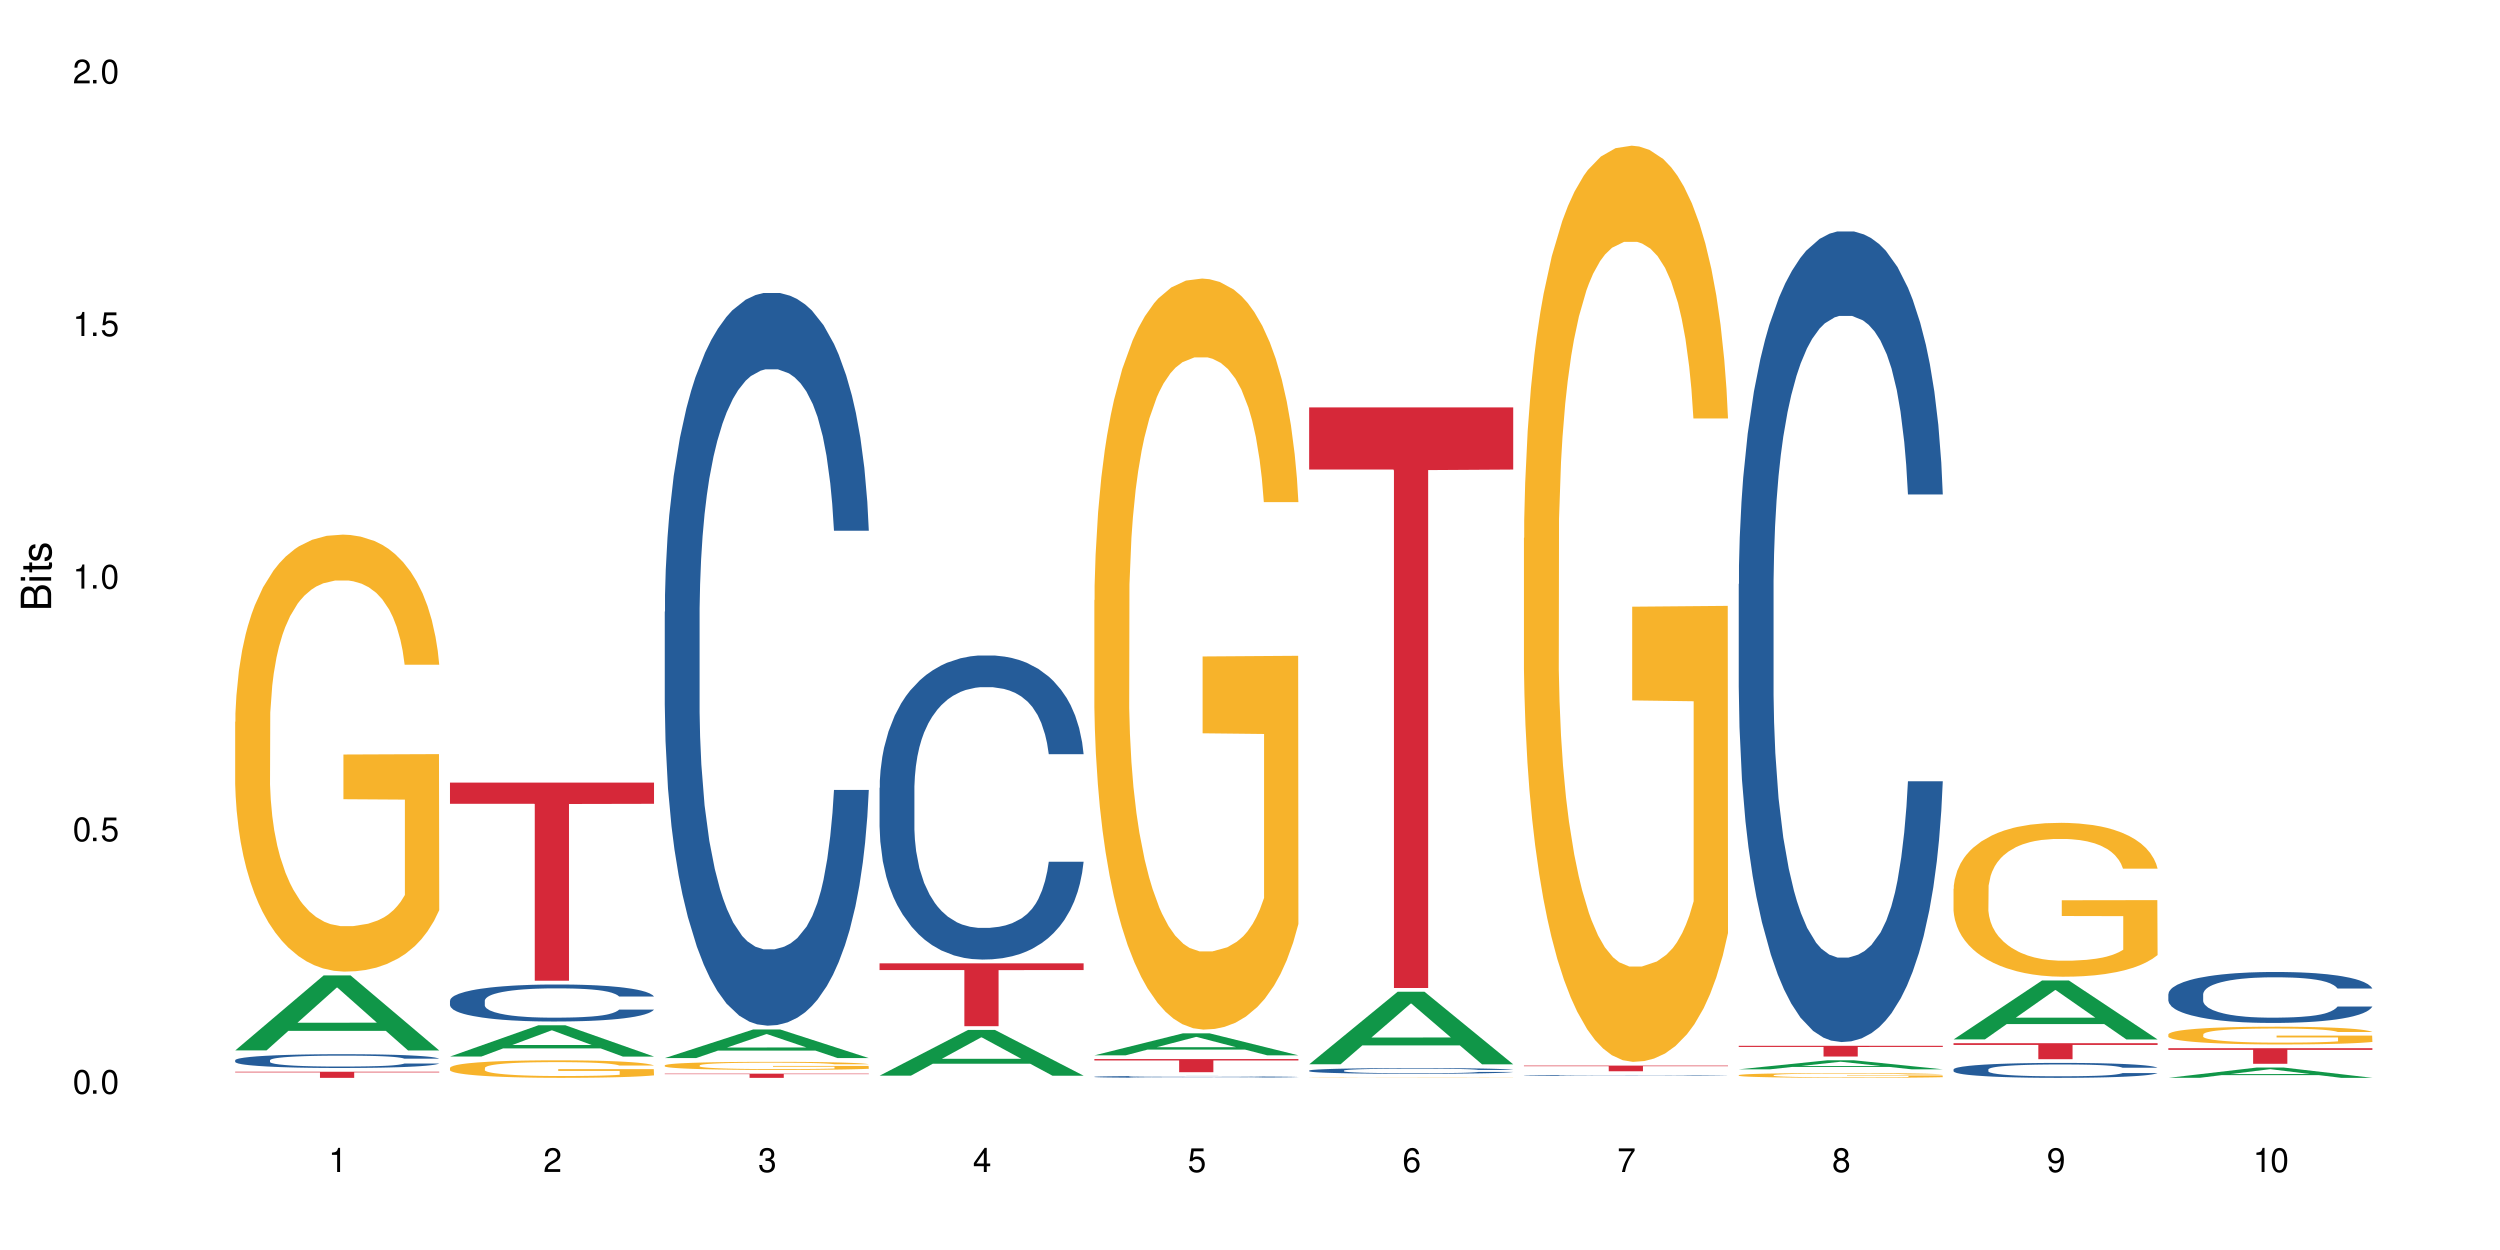 <?xml version="1.0" encoding="UTF-8"?>
<svg xmlns="http://www.w3.org/2000/svg" xmlns:xlink="http://www.w3.org/1999/xlink" width="720" height="360" viewBox="0 0 720 360">
<defs>
<g>
<g id="glyph-0-0">
</g>
<g id="glyph-0-1">
<path d="M 2.641 -6.938 C 2 -6.938 1.422 -6.656 1.078 -6.172 C 0.641 -5.562 0.406 -4.641 0.406 -3.359 C 0.406 -1.016 1.188 0.219 2.641 0.219 C 4.078 0.219 4.859 -1.016 4.859 -3.297 C 4.859 -4.641 4.656 -5.547 4.203 -6.172 C 3.844 -6.656 3.281 -6.938 2.641 -6.938 Z M 2.641 -6.188 C 3.547 -6.188 4 -5.25 4 -3.375 C 4 -1.406 3.562 -0.484 2.625 -0.484 C 1.734 -0.484 1.281 -1.438 1.281 -3.344 C 1.281 -5.25 1.734 -6.188 2.641 -6.188 Z M 2.641 -6.188 "/>
</g>
<g id="glyph-0-2">
<path d="M 1.828 -1 L 0.828 -1 L 0.828 0 L 1.828 0 Z M 1.828 -1 "/>
</g>
<g id="glyph-0-3">
<path d="M 4.562 -6.797 L 1.062 -6.797 L 0.547 -3.094 L 1.328 -3.094 C 1.719 -3.562 2.047 -3.734 2.578 -3.734 C 3.484 -3.734 4.062 -3.109 4.062 -2.094 C 4.062 -1.125 3.484 -0.531 2.578 -0.531 C 1.828 -0.531 1.375 -0.906 1.188 -1.672 L 0.328 -1.672 C 0.453 -1.109 0.547 -0.844 0.75 -0.594 C 1.125 -0.078 1.828 0.219 2.594 0.219 C 3.969 0.219 4.922 -0.781 4.922 -2.219 C 4.922 -3.562 4.031 -4.484 2.719 -4.484 C 2.25 -4.484 1.859 -4.359 1.469 -4.062 L 1.734 -5.969 L 4.562 -5.969 Z M 4.562 -6.797 "/>
</g>
<g id="glyph-0-4">
<path d="M 2.484 -4.938 L 2.484 0 L 3.328 0 L 3.328 -6.938 L 2.766 -6.938 C 2.469 -5.875 2.281 -5.734 0.984 -5.562 L 0.984 -4.938 Z M 2.484 -4.938 "/>
</g>
<g id="glyph-0-5">
<path d="M 4.859 -0.828 L 1.281 -0.828 C 1.359 -1.406 1.672 -1.781 2.5 -2.281 L 3.469 -2.828 C 4.406 -3.344 4.906 -4.062 4.906 -4.906 C 4.906 -5.484 4.672 -6.031 4.266 -6.406 C 3.859 -6.766 3.375 -6.938 2.719 -6.938 C 1.859 -6.938 1.219 -6.625 0.844 -6.031 C 0.609 -5.672 0.5 -5.234 0.484 -4.531 L 1.328 -4.531 C 1.359 -5.016 1.406 -5.281 1.531 -5.516 C 1.75 -5.938 2.188 -6.203 2.703 -6.203 C 3.469 -6.203 4.031 -5.641 4.031 -4.891 C 4.031 -4.344 3.719 -3.859 3.125 -3.516 L 2.234 -3 C 0.812 -2.172 0.406 -1.531 0.328 -0.016 L 4.859 -0.016 Z M 4.859 -0.828 "/>
</g>
<g id="glyph-0-6">
<path d="M 2.125 -3.188 L 2.578 -3.188 C 3.5 -3.188 3.984 -2.766 3.984 -1.922 C 3.984 -1.062 3.469 -0.531 2.594 -0.531 C 1.656 -0.531 1.203 -1 1.156 -2.016 L 0.312 -2.016 C 0.344 -1.453 0.438 -1.094 0.609 -0.781 C 0.953 -0.109 1.625 0.219 2.547 0.219 C 3.953 0.219 4.859 -0.625 4.859 -1.938 C 4.859 -2.828 4.516 -3.297 3.703 -3.594 C 4.344 -3.844 4.656 -4.328 4.656 -5.031 C 4.656 -6.219 3.875 -6.938 2.578 -6.938 C 1.203 -6.938 0.484 -6.172 0.453 -4.703 L 1.297 -4.703 C 1.312 -5.125 1.344 -5.359 1.453 -5.578 C 1.641 -5.969 2.062 -6.203 2.594 -6.203 C 3.344 -6.203 3.797 -5.75 3.797 -5 C 3.797 -4.516 3.609 -4.219 3.25 -4.047 C 3.016 -3.953 2.703 -3.922 2.125 -3.906 Z M 2.125 -3.188 "/>
</g>
<g id="glyph-0-7">
<path d="M 3.141 -1.672 L 3.141 0 L 3.984 0 L 3.984 -1.672 L 4.984 -1.672 L 4.984 -2.438 L 3.984 -2.438 L 3.984 -6.938 L 3.359 -6.938 L 0.266 -2.578 L 0.266 -1.672 Z M 3.141 -2.438 L 1 -2.438 L 3.141 -5.5 Z M 3.141 -2.438 "/>
</g>
<g id="glyph-0-8">
<path d="M 4.781 -5.125 C 4.609 -6.266 3.891 -6.938 2.844 -6.938 C 2.094 -6.938 1.422 -6.578 1.031 -5.953 C 0.594 -5.266 0.406 -4.422 0.406 -3.172 C 0.406 -2 0.578 -1.25 0.984 -0.641 C 1.359 -0.078 1.953 0.219 2.703 0.219 C 3.984 0.219 4.922 -0.75 4.922 -2.094 C 4.922 -3.375 4.062 -4.281 2.844 -4.281 C 2.172 -4.281 1.641 -4.031 1.281 -3.516 C 1.281 -5.234 1.828 -6.188 2.797 -6.188 C 3.391 -6.188 3.797 -5.797 3.938 -5.125 Z M 2.734 -3.531 C 3.547 -3.531 4.062 -2.953 4.062 -2.031 C 4.062 -1.156 3.484 -0.531 2.703 -0.531 C 1.922 -0.531 1.328 -1.188 1.328 -2.078 C 1.328 -2.938 1.906 -3.531 2.734 -3.531 Z M 2.734 -3.531 "/>
</g>
<g id="glyph-0-9">
<path d="M 4.984 -6.797 L 0.438 -6.797 L 0.438 -5.969 L 4.109 -5.969 C 2.5 -3.656 1.828 -2.234 1.328 0 L 2.219 0 C 2.594 -2.172 3.453 -4.047 4.984 -6.094 Z M 4.984 -6.797 "/>
</g>
<g id="glyph-0-10">
<path d="M 3.75 -3.656 C 4.469 -4.094 4.688 -4.438 4.688 -5.078 C 4.688 -6.172 3.844 -6.938 2.641 -6.938 C 1.438 -6.938 0.594 -6.172 0.594 -5.094 C 0.594 -4.438 0.812 -4.094 1.516 -3.656 C 0.734 -3.266 0.359 -2.703 0.359 -1.922 C 0.359 -0.656 1.281 0.219 2.641 0.219 C 3.984 0.219 4.922 -0.656 4.922 -1.922 C 4.922 -2.703 4.531 -3.266 3.75 -3.656 Z M 2.641 -6.188 C 3.359 -6.188 3.812 -5.75 3.812 -5.062 C 3.812 -4.406 3.344 -3.984 2.641 -3.984 C 1.922 -3.984 1.453 -4.406 1.453 -5.078 C 1.453 -5.75 1.922 -6.188 2.641 -6.188 Z M 2.641 -3.266 C 3.484 -3.266 4.062 -2.719 4.062 -1.906 C 4.062 -1.078 3.484 -0.531 2.625 -0.531 C 1.797 -0.531 1.219 -1.094 1.219 -1.906 C 1.219 -2.719 1.781 -3.266 2.641 -3.266 Z M 2.641 -3.266 "/>
</g>
<g id="glyph-0-11">
<path d="M 0.516 -1.578 C 0.672 -0.453 1.406 0.219 2.438 0.219 C 3.188 0.219 3.859 -0.141 4.266 -0.766 C 4.688 -1.453 4.891 -2.297 4.891 -3.547 C 4.891 -4.719 4.703 -5.453 4.312 -6.078 C 3.938 -6.641 3.344 -6.938 2.594 -6.938 C 1.297 -6.938 0.359 -5.969 0.359 -4.625 C 0.359 -3.344 1.234 -2.453 2.453 -2.453 C 3.094 -2.453 3.578 -2.672 4.016 -3.203 C 4 -1.484 3.469 -0.531 2.5 -0.531 C 1.906 -0.531 1.484 -0.906 1.359 -1.578 Z M 2.578 -6.203 C 3.375 -6.203 3.969 -5.531 3.969 -4.641 C 3.969 -3.797 3.391 -3.188 2.547 -3.188 C 1.734 -3.188 1.234 -3.766 1.234 -4.688 C 1.234 -5.562 1.797 -6.203 2.578 -6.203 Z M 2.578 -6.203 "/>
</g>
<g id="glyph-1-0">
</g>
<g id="glyph-1-1">
<path d="M 0 -0.953 L 0 -4.891 C 0 -5.719 -0.234 -6.344 -0.734 -6.797 C -1.188 -7.234 -1.812 -7.469 -2.5 -7.469 C -3.547 -7.469 -4.188 -7 -4.625 -5.875 C -4.984 -6.688 -5.625 -7.094 -6.531 -7.094 C -7.172 -7.094 -7.734 -6.859 -8.141 -6.391 C -8.562 -5.922 -8.75 -5.344 -8.75 -4.5 L -8.75 -0.953 Z M -4.984 -2.062 L -7.766 -2.062 L -7.766 -4.219 C -7.766 -4.844 -7.688 -5.203 -7.453 -5.5 C -7.219 -5.812 -6.859 -5.969 -6.375 -5.969 C -5.891 -5.969 -5.531 -5.812 -5.297 -5.5 C -5.062 -5.203 -4.984 -4.844 -4.984 -4.219 Z M -0.984 -2.062 L -4 -2.062 L -4 -4.781 C -4 -5.766 -3.438 -6.359 -2.484 -6.359 C -1.547 -6.359 -0.984 -5.766 -0.984 -4.781 Z M -0.984 -2.062 "/>
</g>
<g id="glyph-1-2">
<path d="M -6.281 -1.797 L -6.281 -0.797 L 0 -0.797 L 0 -1.797 Z M -8.75 -1.797 L -8.75 -0.797 L -7.484 -0.797 L -7.484 -1.797 Z M -8.75 -1.797 "/>
</g>
<g id="glyph-1-3">
<path d="M -6.281 -3.047 L -6.281 -2.016 L -8.016 -2.016 L -8.016 -1.016 L -6.281 -1.016 L -6.281 -0.172 L -5.469 -0.172 L -5.469 -1.016 L -0.719 -1.016 C -0.078 -1.016 0.281 -1.453 0.281 -2.234 C 0.281 -2.5 0.25 -2.719 0.188 -3.047 L -0.641 -3.047 C -0.609 -2.906 -0.594 -2.766 -0.594 -2.562 C -0.594 -2.141 -0.719 -2.016 -1.156 -2.016 L -5.469 -2.016 L -5.469 -3.047 Z M -6.281 -3.047 "/>
</g>
<g id="glyph-1-4">
<path d="M -4.531 -5.25 C -5.766 -5.25 -6.469 -4.422 -6.469 -2.969 C -6.469 -1.516 -5.719 -0.562 -4.547 -0.562 C -3.562 -0.562 -3.094 -1.062 -2.734 -2.562 L -2.516 -3.484 C -2.344 -4.188 -2.094 -4.469 -1.641 -4.469 C -1.047 -4.469 -0.641 -3.875 -0.641 -3 C -0.641 -2.453 -0.797 -2 -1.062 -1.75 C -1.25 -1.594 -1.422 -1.531 -1.875 -1.469 L -1.875 -0.406 C -0.422 -0.453 0.281 -1.266 0.281 -2.922 C 0.281 -4.5 -0.5 -5.516 -1.719 -5.516 C -2.656 -5.516 -3.172 -4.984 -3.469 -3.734 L -3.703 -2.766 C -3.891 -1.953 -4.156 -1.609 -4.594 -1.609 C -5.188 -1.609 -5.547 -2.125 -5.547 -2.938 C -5.547 -3.75 -5.203 -4.172 -4.531 -4.203 Z M -4.531 -5.25 "/>
</g>
</g>
</defs>
<rect x="-72" y="-36" width="864" height="432" fill="rgb(100%, 100%, 100%)" fill-opacity="1"/>
<path fill-rule="nonzero" fill="rgb(6.275%, 58.824%, 28.235%)" fill-opacity="1" d="M 67.73 302.512 L 67.793 302.492 L 93.223 280.906 L 100.945 280.906 L 126.5 302.535 L 117.52 302.535 L 111.117 296.887 L 83.051 296.887 L 76.773 302.512 L 67.73 302.512 L 85.75 294.551 L 108.543 294.531 L 97.176 284.438 L 97.051 284.418 L 96.926 284.48 L 85.688 294.531 L 85.75 294.551 Z M 67.73 302.512 "/>
<path fill-rule="nonzero" fill="rgb(14.51%, 36.078%, 60%)" fill-opacity="1" d="M 67.73 305.34 L 67.801 305.336 L 67.801 305.246 L 68.02 305.109 L 68.52 304.938 L 69.02 304.816 L 70.312 304.602 L 72.102 304.395 L 73.965 304.234 L 75.328 304.141 L 76.547 304.07 L 79.34 303.934 L 81.133 303.867 L 83.066 303.805 L 85.434 303.742 L 87.152 303.707 L 91.023 303.648 L 93.891 303.621 L 96.113 303.613 L 100.914 303.613 L 103.781 303.625 L 105.859 303.645 L 108.152 303.672 L 110.086 303.707 L 113.457 303.785 L 116.465 303.887 L 117.828 303.945 L 119.977 304.059 L 121.625 304.168 L 122.773 304.262 L 124.062 304.395 L 125.207 304.559 L 126.07 304.742 L 126.5 304.898 L 116.465 304.898 L 115.965 304.754 L 115.391 304.641 L 114.316 304.492 L 113.238 304.387 L 111.734 304.281 L 110.375 304.215 L 108.512 304.145 L 106.863 304.102 L 105.141 304.07 L 103.492 304.047 L 100.34 304.027 L 96.684 304.027 L 95.324 304.031 L 92.527 304.062 L 91.023 304.086 L 88.871 304.137 L 87.367 304.184 L 85.578 304.258 L 84.359 304.32 L 82.852 304.414 L 81.777 304.496 L 80.559 304.617 L 79.844 304.707 L 79.199 304.809 L 78.625 304.93 L 78.195 305.055 L 77.906 305.191 L 77.766 305.32 L 77.766 305.883 L 77.906 306.012 L 78.266 306.164 L 79.199 306.387 L 80.559 306.578 L 82.137 306.73 L 83.641 306.84 L 84.5 306.891 L 85.648 306.949 L 87.441 307.02 L 90.02 307.094 L 91.523 307.121 L 93.816 307.152 L 96.184 307.168 L 99.336 307.168 L 102.133 307.152 L 103.996 307.133 L 105.93 307.105 L 108.582 307.043 L 110.23 306.984 L 111.664 306.918 L 112.738 306.848 L 113.457 306.789 L 114.531 306.676 L 115.391 306.555 L 116.035 306.426 L 116.465 306.305 L 126.5 306.305 L 126.07 306.449 L 125.422 306.59 L 124.777 306.695 L 123.777 306.82 L 122.629 306.934 L 120.98 307.062 L 119.617 307.145 L 117.828 307.234 L 116.18 307.305 L 114.387 307.367 L 111.734 307.438 L 110.016 307.477 L 108.152 307.508 L 105.93 307.535 L 103.137 307.562 L 100.125 307.578 L 97.328 307.578 L 94.32 307.574 L 92.098 307.559 L 89.16 307.527 L 85.504 307.461 L 82.852 307.391 L 80.773 307.324 L 78.984 307.25 L 76.977 307.152 L 74.395 306.992 L 72.82 306.867 L 71.746 306.766 L 70.527 306.625 L 69.664 306.5 L 68.664 306.297 L 67.945 306.039 L 67.73 305.84 Z M 67.73 305.34 "/>
<path fill-rule="nonzero" fill="rgb(96.863%, 70.196%, 16.863%)" fill-opacity="1" d="M 67.73 207.875 L 67.801 207.762 L 67.801 205.461 L 68.09 200.289 L 68.805 193.164 L 69.738 187.301 L 70.742 182.703 L 71.387 180.289 L 72.461 176.84 L 73.395 174.312 L 75.758 169.141 L 78.77 164.312 L 80.418 162.246 L 82.281 160.289 L 84.93 158.105 L 86.148 157.301 L 89.875 155.465 L 94.105 154.312 L 98.762 153.969 L 100.914 154.082 L 103.852 154.543 L 107.863 155.809 L 110.16 156.957 L 111.949 158.105 L 113.812 159.602 L 116.105 161.898 L 118.258 164.656 L 119.977 167.418 L 121.695 170.863 L 123.129 174.543 L 124.348 178.566 L 125.422 183.395 L 126.07 187.418 L 126.5 191.438 L 116.535 191.438 L 115.965 187.418 L 115.32 184.312 L 114.242 180.52 L 113.168 177.762 L 112.094 175.578 L 110.086 172.59 L 108.367 170.75 L 106.215 169.141 L 104.137 168.105 L 101.773 167.418 L 100.34 167.188 L 96.543 167.188 L 93.102 167.992 L 91.094 168.91 L 89.66 169.832 L 87.656 171.555 L 86.438 172.934 L 85.719 173.852 L 83.57 177.418 L 82.137 180.633 L 81.348 182.82 L 80.344 186.266 L 79.629 189.371 L 78.84 193.969 L 78.41 197.414 L 77.836 205.23 L 77.766 225.922 L 77.98 230.289 L 78.41 235 L 78.984 239.141 L 79.844 243.508 L 80.703 246.84 L 82.207 251.324 L 83.496 254.312 L 84.5 256.266 L 86.438 259.367 L 87.227 260.402 L 89.09 262.473 L 91.023 264.082 L 93.387 265.461 L 95.18 266.148 L 98.047 266.723 L 101.703 266.723 L 106 266.035 L 108.727 265.113 L 110.59 264.195 L 111.809 263.391 L 113.312 262.125 L 114.387 260.977 L 115.391 259.711 L 116.609 257.758 L 116.609 230.289 L 98.906 230.172 L 98.906 217.301 L 126.426 217.184 L 126.5 262.125 L 124.992 265.23 L 123.129 268.219 L 121.34 270.516 L 119.477 272.473 L 116.824 274.656 L 114.672 276.035 L 111.375 277.645 L 108.367 278.68 L 105.215 279.367 L 102.418 279.711 L 99.121 279.828 L 96.184 279.598 L 93.031 278.906 L 90.52 277.988 L 88.227 276.84 L 85.934 275.344 L 83.066 272.93 L 81.203 270.977 L 79.27 268.562 L 77.336 265.691 L 75.613 262.586 L 74.469 260.172 L 73.32 257.414 L 72.102 253.965 L 70.957 250.059 L 70.098 246.496 L 69.309 242.473 L 68.734 238.68 L 68.16 233.508 L 67.875 229.367 L 67.73 225.805 Z M 67.73 207.875 "/>
<path fill-rule="nonzero" fill="rgb(83.922%, 15.686%, 22.353%)" fill-opacity="1" d="M 67.73 308.656 L 126.5 308.656 L 126.5 308.848 L 102.008 308.848 L 102.008 310.418 L 92.152 310.418 L 92.152 308.852 L 92.008 308.848 L 67.73 308.848 Z M 67.73 308.656 "/>
<path fill-rule="nonzero" fill="rgb(6.275%, 58.824%, 28.235%)" fill-opacity="1" d="M 129.594 304.285 L 129.656 304.273 L 155.082 295.273 L 162.805 295.273 L 188.359 304.293 L 179.383 304.293 L 172.977 301.938 L 144.91 301.938 L 138.633 304.285 L 129.594 304.285 L 147.613 300.965 L 170.402 300.957 L 159.039 296.75 L 158.914 296.738 L 158.789 296.766 L 147.547 300.957 L 147.613 300.965 Z M 129.594 304.285 "/>
<path fill-rule="nonzero" fill="rgb(14.51%, 36.078%, 60%)" fill-opacity="1" d="M 129.594 288.176 L 129.664 288.168 L 129.664 287.934 L 129.879 287.562 L 130.379 287.098 L 130.883 286.773 L 132.172 286.199 L 133.965 285.645 L 135.828 285.215 L 137.188 284.961 L 138.406 284.77 L 141.203 284.406 L 142.992 284.223 L 144.93 284.059 L 147.293 283.891 L 149.016 283.793 L 152.883 283.637 L 155.75 283.57 L 157.973 283.539 L 162.773 283.539 L 165.641 283.578 L 167.719 283.629 L 170.012 283.707 L 171.949 283.793 L 175.316 284.008 L 178.324 284.281 L 179.688 284.438 L 181.836 284.738 L 183.484 285.031 L 184.633 285.285 L 185.922 285.645 L 187.07 286.082 L 187.93 286.578 L 188.359 287 L 178.324 287 L 177.824 286.609 L 177.25 286.309 L 176.176 285.906 L 175.102 285.625 L 173.598 285.344 L 172.234 285.156 L 170.371 284.973 L 168.723 284.855 L 167.004 284.77 L 165.355 284.711 L 162.199 284.652 L 158.547 284.652 L 157.184 284.672 L 154.391 284.75 L 152.883 284.816 L 150.734 284.953 L 149.23 285.078 L 147.438 285.273 L 146.219 285.441 L 144.715 285.691 L 143.641 285.918 L 142.422 286.238 L 141.703 286.48 L 141.059 286.754 L 140.484 287.078 L 140.055 287.418 L 139.77 287.777 L 139.625 288.129 L 139.625 289.637 L 139.77 289.988 L 140.129 290.398 L 141.059 290.992 L 142.422 291.508 L 143.996 291.918 L 145.504 292.211 L 146.363 292.348 L 147.508 292.504 L 149.301 292.695 L 151.879 292.891 L 153.387 292.969 L 155.68 293.047 L 158.043 293.086 L 161.199 293.086 L 163.992 293.047 L 165.855 293 L 167.789 292.922 L 170.441 292.754 L 172.09 292.598 L 173.523 292.414 L 174.598 292.23 L 175.316 292.074 L 176.391 291.773 L 177.25 291.441 L 177.895 291.098 L 178.324 290.77 L 188.359 290.77 L 187.93 291.156 L 187.285 291.539 L 186.641 291.82 L 185.637 292.16 L 184.488 292.465 L 182.84 292.805 L 181.48 293.027 L 179.688 293.273 L 178.039 293.457 L 176.246 293.621 L 173.598 293.816 L 171.875 293.914 L 170.012 294.004 L 167.789 294.078 L 164.996 294.148 L 161.984 294.188 L 159.191 294.195 L 156.18 294.176 L 153.957 294.137 L 151.02 294.051 L 147.367 293.875 L 144.715 293.691 L 142.637 293.504 L 140.844 293.309 L 138.836 293.047 L 136.258 292.617 L 134.68 292.289 L 133.605 292.016 L 132.387 291.637 L 131.527 291.293 L 130.523 290.75 L 129.809 290.059 L 129.594 289.52 Z M 129.594 288.176 "/>
<path fill-rule="nonzero" fill="rgb(96.863%, 70.196%, 16.863%)" fill-opacity="1" d="M 129.594 307.531 L 129.664 307.527 L 129.664 307.434 L 129.949 307.227 L 130.668 306.941 L 131.598 306.707 L 132.602 306.523 L 133.246 306.426 L 134.32 306.289 L 135.254 306.188 L 137.617 305.98 L 140.629 305.785 L 142.277 305.703 L 144.141 305.625 L 146.793 305.535 L 148.012 305.504 L 151.738 305.43 L 155.965 305.383 L 160.625 305.371 L 162.773 305.375 L 165.711 305.395 L 169.727 305.445 L 172.02 305.488 L 173.812 305.535 L 175.676 305.598 L 177.969 305.688 L 180.117 305.801 L 181.836 305.91 L 183.559 306.047 L 184.992 306.195 L 186.211 306.355 L 187.285 306.551 L 187.93 306.711 L 188.359 306.875 L 178.398 306.875 L 177.824 306.711 L 177.18 306.586 L 176.105 306.434 L 175.031 306.324 L 173.953 306.238 L 171.949 306.117 L 170.227 306.043 L 168.078 305.98 L 166 305.938 L 163.633 305.91 L 162.199 305.898 L 158.402 305.898 L 154.961 305.934 L 152.957 305.969 L 151.523 306.008 L 149.516 306.074 L 148.297 306.133 L 147.582 306.168 L 145.43 306.312 L 143.996 306.441 L 143.207 306.527 L 142.207 306.664 L 141.488 306.789 L 140.699 306.973 L 140.27 307.113 L 139.695 307.426 L 139.625 308.258 L 139.84 308.43 L 140.27 308.621 L 140.844 308.785 L 141.703 308.961 L 142.562 309.094 L 144.07 309.273 L 145.359 309.395 L 146.363 309.473 L 148.297 309.598 L 149.086 309.641 L 150.949 309.723 L 152.883 309.785 L 155.25 309.844 L 157.039 309.871 L 159.906 309.895 L 163.562 309.895 L 167.863 309.863 L 170.586 309.828 L 172.449 309.793 L 173.668 309.758 L 175.172 309.707 L 176.246 309.66 L 177.25 309.613 L 178.469 309.531 L 178.469 308.43 L 160.766 308.426 L 160.766 307.91 L 188.289 307.906 L 188.359 309.707 L 186.855 309.832 L 184.992 309.953 L 183.199 310.043 L 181.336 310.125 L 178.684 310.211 L 176.535 310.266 L 173.238 310.332 L 170.227 310.371 L 167.074 310.398 L 164.277 310.414 L 160.984 310.418 L 158.043 310.41 L 154.891 310.383 L 152.383 310.344 L 150.09 310.297 L 147.797 310.238 L 144.93 310.141 L 143.066 310.062 L 141.129 309.965 L 139.195 309.852 L 137.477 309.727 L 136.328 309.629 L 135.184 309.52 L 133.965 309.383 L 132.816 309.223 L 131.957 309.082 L 131.168 308.918 L 130.594 308.77 L 130.023 308.559 L 129.734 308.395 L 129.594 308.25 Z M 129.594 307.531 "/>
<path fill-rule="nonzero" fill="rgb(83.922%, 15.686%, 22.353%)" fill-opacity="1" d="M 129.594 225.387 L 188.359 225.387 L 188.359 231.496 L 163.867 231.551 L 163.867 282.461 L 154.012 282.461 L 154.012 231.602 L 153.871 231.496 L 129.594 231.496 Z M 129.594 225.387 "/>
<path fill-rule="nonzero" fill="rgb(6.275%, 58.824%, 28.235%)" fill-opacity="1" d="M 191.453 304.723 L 191.516 304.715 L 216.945 296.477 L 224.668 296.477 L 250.219 304.73 L 241.242 304.73 L 234.84 302.574 L 206.773 302.574 L 200.492 304.723 L 191.453 304.723 L 209.473 301.684 L 232.266 301.676 L 220.898 297.824 L 220.773 297.816 L 220.648 297.84 L 209.41 301.676 L 209.473 301.684 Z M 191.453 304.723 "/>
<path fill-rule="nonzero" fill="rgb(14.51%, 36.078%, 60%)" fill-opacity="1" d="M 191.453 176.199 L 191.523 176.004 L 191.523 171.375 L 191.738 164.047 L 192.242 154.789 L 192.742 148.422 L 194.031 137.043 L 195.824 126.047 L 197.688 117.562 L 199.051 112.547 L 200.27 108.688 L 203.062 101.551 L 204.855 97.887 L 206.789 94.609 L 209.156 91.328 L 210.875 89.402 L 214.746 86.316 L 217.613 84.965 L 219.832 84.387 L 224.637 84.387 L 227.5 85.156 L 229.582 86.121 L 231.875 87.664 L 233.809 89.402 L 237.176 93.645 L 240.188 99.047 L 241.547 102.133 L 243.699 108.109 L 245.348 113.898 L 246.492 118.91 L 247.785 126.047 L 248.93 134.727 L 249.789 144.566 L 250.219 152.859 L 240.188 152.859 L 239.684 145.145 L 239.113 139.164 L 238.035 131.258 L 236.961 125.664 L 235.457 120.07 L 234.094 116.406 L 232.23 112.738 L 230.582 110.426 L 228.863 108.688 L 227.215 107.531 L 224.062 106.375 L 220.406 106.375 L 219.043 106.762 L 216.25 108.305 L 214.746 109.652 L 212.594 112.355 L 211.09 114.859 L 209.297 118.719 L 208.078 121.996 L 206.574 127.012 L 205.5 131.449 L 204.281 137.812 L 203.566 142.637 L 202.918 148.035 L 202.348 154.402 L 201.918 161.152 L 201.629 168.289 L 201.484 175.234 L 201.484 205.129 L 201.629 212.074 L 201.988 220.176 L 202.918 231.941 L 204.281 242.164 L 205.859 250.266 L 207.363 256.051 L 208.223 258.75 L 209.371 261.836 L 211.16 265.695 L 213.742 269.551 L 215.246 271.094 L 217.539 272.641 L 219.906 273.41 L 223.059 273.41 L 225.852 272.641 L 227.715 271.676 L 229.652 270.133 L 232.305 266.852 L 233.953 263.766 L 235.387 260.102 L 236.461 256.438 L 237.176 253.352 L 238.254 247.371 L 239.113 240.812 L 239.758 234.062 L 240.188 227.504 L 250.219 227.504 L 249.789 235.219 L 249.145 242.742 L 248.5 248.336 L 247.496 255.086 L 246.352 261.066 L 244.703 267.816 L 243.34 272.254 L 241.547 277.074 L 239.898 280.738 L 238.109 284.02 L 235.457 287.875 L 233.738 289.805 L 231.875 291.543 L 229.652 293.086 L 226.855 294.434 L 223.848 295.207 L 221.051 295.398 L 218.043 295.012 L 215.82 294.242 L 212.883 292.504 L 209.227 289.035 L 206.574 285.367 L 204.496 281.703 L 202.703 277.848 L 200.699 272.641 L 198.117 264.152 L 196.543 257.594 L 195.465 252.191 L 194.246 244.672 L 193.387 237.922 L 192.383 227.117 L 191.668 213.426 L 191.453 202.816 Z M 191.453 176.199 "/>
<path fill-rule="nonzero" fill="rgb(96.863%, 70.196%, 16.863%)" fill-opacity="1" d="M 191.453 306.809 L 191.523 306.805 L 191.523 306.762 L 191.812 306.668 L 192.527 306.535 L 193.461 306.426 L 194.461 306.34 L 195.109 306.297 L 196.184 306.23 L 197.113 306.184 L 199.48 306.09 L 202.488 306 L 204.137 305.961 L 206 305.926 L 208.652 305.883 L 209.871 305.867 L 213.598 305.836 L 217.828 305.812 L 222.484 305.809 L 224.637 305.809 L 227.574 305.816 L 231.586 305.84 L 233.879 305.863 L 235.672 305.883 L 237.535 305.91 L 239.828 305.953 L 241.98 306.004 L 243.699 306.059 L 245.418 306.121 L 246.852 306.188 L 248.07 306.262 L 249.145 306.352 L 249.789 306.43 L 250.219 306.504 L 240.258 306.504 L 239.684 306.43 L 239.039 306.371 L 237.965 306.301 L 236.891 306.25 L 235.816 306.207 L 233.809 306.152 L 232.09 306.117 L 229.938 306.09 L 227.859 306.07 L 225.496 306.059 L 224.062 306.051 L 220.262 306.051 L 216.824 306.066 L 214.816 306.086 L 213.383 306.102 L 211.375 306.133 L 210.156 306.16 L 209.441 306.176 L 207.293 306.242 L 205.859 306.301 L 205.07 306.344 L 204.066 306.406 L 203.348 306.465 L 202.562 306.551 L 202.133 306.613 L 201.559 306.758 L 201.484 307.141 L 201.703 307.223 L 202.133 307.312 L 202.703 307.387 L 203.566 307.469 L 204.426 307.531 L 205.93 307.613 L 207.219 307.668 L 208.223 307.707 L 210.156 307.762 L 210.945 307.781 L 212.809 307.82 L 214.746 307.852 L 217.109 307.875 L 218.902 307.891 L 221.77 307.898 L 225.422 307.898 L 229.723 307.887 L 232.445 307.871 L 234.309 307.852 L 235.527 307.836 L 237.035 307.812 L 238.109 307.793 L 239.113 307.77 L 240.332 307.734 L 240.332 307.223 L 222.629 307.223 L 222.629 306.98 L 250.148 306.98 L 250.219 307.812 L 248.715 307.871 L 246.852 307.926 L 245.059 307.969 L 243.195 308.008 L 240.547 308.047 L 238.395 308.07 L 235.098 308.102 L 232.09 308.121 L 228.934 308.133 L 226.141 308.141 L 222.844 308.141 L 219.906 308.137 L 216.75 308.125 L 214.242 308.109 L 211.949 308.086 L 209.656 308.059 L 206.789 308.016 L 204.926 307.977 L 202.992 307.934 L 201.055 307.879 L 199.336 307.824 L 198.191 307.777 L 197.043 307.727 L 195.824 307.664 L 194.68 307.59 L 193.816 307.523 L 193.031 307.449 L 192.457 307.379 L 191.883 307.281 L 191.598 307.207 L 191.453 307.141 Z M 191.453 306.809 "/>
<path fill-rule="nonzero" fill="rgb(83.922%, 15.686%, 22.353%)" fill-opacity="1" d="M 191.453 309.219 L 250.219 309.219 L 250.219 309.348 L 225.727 309.352 L 225.727 310.418 L 215.875 310.418 L 215.875 309.352 L 215.73 309.348 L 191.453 309.348 Z M 191.453 309.219 "/>
<path fill-rule="nonzero" fill="rgb(6.275%, 58.824%, 28.235%)" fill-opacity="1" d="M 253.312 309.789 L 253.375 309.777 L 278.805 296.617 L 286.527 296.617 L 312.082 309.805 L 303.102 309.805 L 296.699 306.363 L 268.633 306.363 L 262.355 309.789 L 253.312 309.789 L 271.332 304.938 L 294.125 304.926 L 282.762 298.773 L 282.633 298.762 L 282.508 298.797 L 271.27 304.926 L 271.332 304.938 Z M 253.312 309.789 "/>
<path fill-rule="nonzero" fill="rgb(14.51%, 36.078%, 60%)" fill-opacity="1" d="M 253.312 226.891 L 253.387 226.809 L 253.387 224.891 L 253.602 221.848 L 254.102 218.004 L 254.605 215.363 L 255.895 210.641 L 257.684 206.078 L 259.547 202.555 L 260.91 200.477 L 262.129 198.875 L 264.922 195.91 L 266.715 194.391 L 268.652 193.031 L 271.016 191.668 L 272.734 190.867 L 276.605 189.59 L 279.473 189.027 L 281.695 188.789 L 286.496 188.789 L 289.363 189.109 L 291.441 189.508 L 293.734 190.148 L 295.668 190.867 L 299.039 192.629 L 302.047 194.871 L 303.41 196.152 L 305.559 198.633 L 307.207 201.035 L 308.355 203.117 L 309.645 206.078 L 310.793 209.68 L 311.652 213.762 L 312.082 217.203 L 302.047 217.203 L 301.547 214.004 L 300.973 211.52 L 299.898 208.238 L 298.824 205.918 L 297.316 203.598 L 295.957 202.074 L 294.094 200.555 L 292.445 199.594 L 290.723 198.875 L 289.074 198.395 L 285.922 197.914 L 282.266 197.914 L 280.906 198.074 L 278.109 198.715 L 276.605 199.273 L 274.457 200.395 L 272.949 201.434 L 271.16 203.035 L 269.941 204.398 L 268.434 206.477 L 267.359 208.32 L 266.141 210.961 L 265.426 212.961 L 264.781 215.203 L 264.207 217.844 L 263.777 220.648 L 263.492 223.609 L 263.348 226.488 L 263.348 238.898 L 263.492 241.777 L 263.848 245.141 L 264.781 250.023 L 266.141 254.266 L 267.719 257.629 L 269.223 260.031 L 270.082 261.152 L 271.23 262.43 L 273.023 264.031 L 275.602 265.633 L 277.105 266.273 L 279.402 266.914 L 281.766 267.234 L 284.918 267.234 L 287.715 266.914 L 289.578 266.516 L 291.512 265.875 L 294.164 264.512 L 295.812 263.23 L 297.246 261.711 L 298.32 260.191 L 299.039 258.91 L 300.113 256.43 L 300.973 253.707 L 301.617 250.906 L 302.047 248.184 L 312.082 248.184 L 311.652 251.387 L 311.008 254.508 L 310.363 256.828 L 309.359 259.629 L 308.211 262.109 L 306.562 264.914 L 305.203 266.754 L 303.41 268.754 L 301.762 270.277 L 299.969 271.637 L 297.316 273.238 L 295.598 274.039 L 293.734 274.758 L 291.512 275.398 L 288.719 275.961 L 285.707 276.281 L 282.914 276.359 L 279.902 276.199 L 277.68 275.879 L 274.742 275.16 L 271.086 273.719 L 268.434 272.195 L 266.355 270.676 L 264.566 269.074 L 262.559 266.914 L 259.98 263.391 L 258.402 260.672 L 257.328 258.43 L 256.109 255.309 L 255.25 252.504 L 254.246 248.023 L 253.527 242.34 L 253.312 237.938 Z M 253.312 226.891 "/>
<path fill-rule="nonzero" fill="rgb(83.922%, 15.686%, 22.353%)" fill-opacity="1" d="M 253.312 277.438 L 312.082 277.438 L 312.082 279.375 L 287.59 279.395 L 287.59 295.539 L 277.734 295.539 L 277.734 279.41 L 277.594 279.375 L 253.312 279.375 Z M 253.312 277.438 "/>
<path fill-rule="nonzero" fill="rgb(6.275%, 58.824%, 28.235%)" fill-opacity="1" d="M 315.176 303.93 L 315.238 303.926 L 340.664 297.605 L 348.387 297.605 L 373.941 303.938 L 364.965 303.938 L 358.559 302.285 L 330.496 302.285 L 324.215 303.93 L 315.176 303.93 L 333.195 301.602 L 355.984 301.594 L 344.621 298.641 L 344.496 298.633 L 344.371 298.652 L 333.133 301.594 L 333.195 301.602 Z M 315.176 303.93 "/>
<path fill-rule="nonzero" fill="rgb(14.51%, 36.078%, 60%)" fill-opacity="1" d="M 315.176 310.113 L 315.246 310.109 L 315.246 310.098 L 315.461 310.082 L 315.961 310.059 L 316.465 310.039 L 317.754 310.012 L 319.547 309.984 L 321.41 309.961 L 322.77 309.949 L 323.988 309.938 L 326.785 309.918 L 328.578 309.91 L 330.512 309.902 L 332.875 309.895 L 334.598 309.887 L 338.465 309.879 L 341.332 309.879 L 343.555 309.875 L 348.355 309.875 L 351.223 309.879 L 353.301 309.879 L 355.594 309.883 L 357.531 309.887 L 360.898 309.898 L 363.91 309.914 L 365.27 309.922 L 367.422 309.938 L 369.07 309.953 L 370.215 309.965 L 371.504 309.984 L 372.652 310.004 L 373.512 310.031 L 373.941 310.051 L 363.91 310.051 L 363.406 310.031 L 362.832 310.016 L 361.758 309.996 L 360.684 309.98 L 359.18 309.969 L 357.816 309.957 L 355.953 309.949 L 354.305 309.941 L 352.586 309.938 L 350.938 309.934 L 342.766 309.934 L 339.973 309.938 L 338.465 309.941 L 336.316 309.949 L 334.812 309.953 L 333.02 309.965 L 331.801 309.973 L 330.297 309.984 L 329.223 309.996 L 328.004 310.012 L 327.285 310.027 L 326.641 310.039 L 326.066 310.055 L 325.637 310.074 L 325.352 310.09 L 325.207 310.109 L 325.207 310.188 L 325.352 310.203 L 325.711 310.227 L 326.641 310.254 L 328.004 310.281 L 329.578 310.301 L 331.086 310.316 L 331.945 310.324 L 333.09 310.332 L 334.883 310.34 L 337.465 310.352 L 338.969 310.355 L 341.262 310.359 L 343.625 310.363 L 346.781 310.363 L 349.574 310.359 L 351.438 310.355 L 353.375 310.352 L 356.023 310.344 L 357.672 310.336 L 359.105 310.328 L 360.184 310.316 L 360.898 310.309 L 361.973 310.293 L 362.832 310.277 L 363.48 310.262 L 363.91 310.242 L 373.941 310.242 L 373.512 310.262 L 372.867 310.281 L 372.223 310.297 L 371.219 310.316 L 370.07 310.328 L 368.422 310.348 L 367.062 310.359 L 365.27 310.371 L 363.621 310.379 L 361.832 310.391 L 359.18 310.398 L 357.457 310.402 L 355.594 310.41 L 353.375 310.414 L 350.578 310.414 L 347.57 310.418 L 341.762 310.418 L 339.543 310.414 L 336.602 310.41 L 332.949 310.402 L 330.297 310.391 L 328.219 310.383 L 326.426 310.371 L 324.418 310.359 L 321.84 310.336 L 320.262 310.32 L 319.188 310.309 L 317.969 310.289 L 317.109 310.27 L 316.105 310.242 L 315.391 310.207 L 315.176 310.18 Z M 315.176 310.113 "/>
<path fill-rule="nonzero" fill="rgb(96.863%, 70.196%, 16.863%)" fill-opacity="1" d="M 315.176 172.863 L 315.246 172.668 L 315.246 168.715 L 315.531 159.828 L 316.25 147.578 L 317.18 137.504 L 318.184 129.602 L 318.828 125.453 L 319.906 119.527 L 320.836 115.184 L 323.203 106.293 L 326.211 97.996 L 327.859 94.441 L 329.723 91.082 L 332.375 87.328 L 333.594 85.945 L 337.32 82.785 L 341.547 80.809 L 346.207 80.219 L 348.355 80.414 L 351.297 81.203 L 355.309 83.379 L 357.602 85.352 L 359.395 87.328 L 361.258 89.898 L 363.551 93.848 L 365.699 98.59 L 367.422 103.328 L 369.141 109.258 L 370.574 115.578 L 371.793 122.492 L 372.867 130.789 L 373.512 137.703 L 373.941 144.617 L 363.98 144.617 L 363.406 137.703 L 362.762 132.367 L 361.688 125.852 L 360.613 121.109 L 359.535 117.355 L 357.531 112.219 L 355.809 109.059 L 353.66 106.293 L 351.582 104.516 L 349.215 103.328 L 347.785 102.934 L 343.984 102.934 L 340.547 104.316 L 338.539 105.898 L 337.105 107.477 L 335.098 110.441 L 333.879 112.812 L 333.164 114.391 L 331.012 120.516 L 329.578 126.047 L 328.793 129.801 L 327.789 135.727 L 327.07 141.059 L 326.281 148.961 L 325.852 154.887 L 325.281 168.32 L 325.207 203.879 L 325.422 211.387 L 325.852 219.484 L 326.426 226.598 L 327.285 234.105 L 328.145 239.832 L 329.652 247.535 L 330.941 252.672 L 331.945 256.031 L 333.879 261.363 L 334.668 263.145 L 336.531 266.699 L 338.465 269.465 L 340.832 271.836 L 342.625 273.02 L 345.488 274.008 L 349.145 274.008 L 353.445 272.82 L 356.168 271.242 L 358.031 269.66 L 359.25 268.277 L 360.754 266.105 L 361.832 264.129 L 362.832 261.957 L 364.051 258.598 L 364.051 211.387 L 346.352 211.188 L 346.352 189.062 L 373.871 188.867 L 373.941 266.105 L 372.438 271.438 L 370.574 276.574 L 368.781 280.527 L 366.918 283.883 L 364.266 287.637 L 362.117 290.008 L 358.82 292.773 L 355.809 294.551 L 352.656 295.738 L 349.863 296.328 L 346.566 296.527 L 343.625 296.133 L 340.473 294.945 L 337.965 293.367 L 335.672 291.391 L 333.379 288.824 L 330.512 284.676 L 328.648 281.316 L 326.715 277.168 L 324.777 272.23 L 323.059 266.895 L 321.91 262.746 L 320.766 258.008 L 319.547 252.082 L 318.398 245.363 L 317.539 239.238 L 316.75 232.324 L 316.18 225.809 L 315.605 216.918 L 315.316 209.805 L 315.176 203.684 Z M 315.176 172.863 "/>
<path fill-rule="nonzero" fill="rgb(83.922%, 15.686%, 22.353%)" fill-opacity="1" d="M 315.176 305.016 L 373.941 305.016 L 373.941 305.418 L 349.449 305.422 L 349.449 308.797 L 339.594 308.797 L 339.594 305.426 L 339.453 305.418 L 315.176 305.418 Z M 315.176 305.016 "/>
<path fill-rule="nonzero" fill="rgb(6.275%, 58.824%, 28.235%)" fill-opacity="1" d="M 377.035 306.508 L 377.098 306.488 L 402.527 285.621 L 410.25 285.621 L 435.805 306.527 L 426.824 306.527 L 420.422 301.07 L 392.355 301.07 L 386.078 306.508 L 377.035 306.508 L 395.055 298.812 L 417.848 298.793 L 406.48 289.035 L 406.355 289.016 L 406.23 289.074 L 394.992 298.793 L 395.055 298.812 Z M 377.035 306.508 "/>
<path fill-rule="nonzero" fill="rgb(14.51%, 36.078%, 60%)" fill-opacity="1" d="M 377.035 308.32 L 377.105 308.32 L 377.105 308.285 L 377.32 308.227 L 377.824 308.152 L 378.324 308.105 L 379.617 308.016 L 381.406 307.93 L 383.27 307.863 L 384.633 307.824 L 385.852 307.793 L 388.645 307.738 L 390.438 307.711 L 392.371 307.684 L 394.738 307.66 L 396.457 307.645 L 400.328 307.621 L 403.195 307.609 L 405.414 307.605 L 410.219 307.605 L 413.086 307.609 L 415.164 307.617 L 417.457 307.629 L 419.391 307.645 L 422.758 307.676 L 425.77 307.719 L 427.133 307.742 L 429.281 307.789 L 430.93 307.836 L 432.078 307.875 L 433.367 307.93 L 434.512 307.996 L 435.375 308.074 L 435.805 308.141 L 425.77 308.141 L 425.27 308.078 L 424.695 308.031 L 423.621 307.973 L 422.543 307.926 L 421.039 307.883 L 419.68 307.855 L 417.816 307.828 L 416.168 307.809 L 414.445 307.793 L 412.797 307.785 L 409.645 307.777 L 405.988 307.777 L 404.629 307.781 L 401.832 307.793 L 400.328 307.801 L 398.176 307.824 L 396.672 307.844 L 394.879 307.871 L 393.664 307.898 L 392.156 307.938 L 391.082 307.973 L 389.863 308.023 L 389.148 308.059 L 388.504 308.102 L 387.93 308.152 L 387.5 308.203 L 387.211 308.258 L 387.07 308.312 L 387.07 308.547 L 387.211 308.602 L 387.57 308.664 L 388.504 308.758 L 389.863 308.836 L 391.441 308.898 L 392.945 308.945 L 393.805 308.965 L 394.953 308.988 L 396.742 309.02 L 399.324 309.051 L 400.828 309.062 L 403.121 309.074 L 405.488 309.078 L 408.641 309.078 L 411.438 309.074 L 413.301 309.066 L 415.234 309.055 L 417.887 309.027 L 419.535 309.004 L 420.969 308.977 L 422.043 308.945 L 422.758 308.922 L 423.836 308.875 L 424.695 308.824 L 425.34 308.773 L 425.77 308.723 L 435.805 308.723 L 435.375 308.781 L 434.727 308.84 L 434.082 308.883 L 433.078 308.938 L 431.934 308.984 L 430.285 309.035 L 428.922 309.07 L 427.133 309.109 L 425.484 309.137 L 423.691 309.16 L 421.039 309.191 L 419.32 309.207 L 417.457 309.223 L 415.234 309.234 L 412.438 309.242 L 409.43 309.25 L 406.633 309.25 L 403.625 309.246 L 401.402 309.242 L 398.465 309.227 L 394.809 309.203 L 392.156 309.172 L 390.078 309.145 L 388.289 309.113 L 386.281 309.074 L 383.699 309.008 L 382.125 308.957 L 381.047 308.914 L 379.832 308.855 L 378.969 308.801 L 377.969 308.719 L 377.25 308.613 L 377.035 308.527 Z M 377.035 308.32 "/>
<path fill-rule="nonzero" fill="rgb(96.863%, 70.196%, 16.863%)" fill-opacity="1" d="M 377.035 310.367 L 377.105 310.367 L 377.395 310.363 L 378.109 310.355 L 379.043 310.352 L 380.047 310.348 L 380.691 310.348 L 381.766 310.344 L 382.695 310.344 L 385.062 310.34 L 388.07 310.336 L 389.719 310.336 L 391.582 310.332 L 395.453 310.332 L 399.18 310.328 L 413.156 310.328 L 417.168 310.332 L 423.117 310.332 L 425.41 310.336 L 427.562 310.336 L 429.281 310.34 L 431 310.34 L 432.434 310.344 L 433.652 310.348 L 434.727 310.352 L 435.375 310.352 L 435.805 310.355 L 425.84 310.355 L 425.27 310.352 L 424.621 310.352 L 423.547 310.348 L 422.473 310.348 L 421.398 310.344 L 419.391 310.344 L 417.672 310.34 L 396.961 310.34 L 395.742 310.344 L 392.875 310.344 L 391.441 310.348 L 390.652 310.348 L 389.648 310.352 L 388.934 310.355 L 388.145 310.355 L 387.715 310.359 L 387.141 310.367 L 387.07 310.379 L 387.285 310.383 L 387.715 310.387 L 388.289 310.391 L 389.148 310.391 L 390.008 310.395 L 391.512 310.398 L 392.801 310.398 L 393.805 310.402 L 395.742 310.402 L 396.527 310.406 L 402.691 310.406 L 404.484 310.41 L 415.305 310.41 L 418.031 310.406 L 423.691 310.406 L 424.695 310.402 L 425.914 310.402 L 425.914 310.383 L 408.211 310.383 L 408.211 310.375 L 435.73 310.375 L 435.805 310.406 L 434.297 310.406 L 432.434 310.41 L 430.645 310.41 L 428.781 310.414 L 423.977 310.414 L 420.68 310.418 L 397.531 310.418 L 395.238 310.414 L 392.371 310.414 L 390.508 310.41 L 388.574 310.41 L 386.641 310.406 L 384.918 310.406 L 383.773 310.402 L 382.625 310.402 L 381.406 310.398 L 380.262 310.398 L 379.398 310.395 L 378.613 310.391 L 378.039 310.391 L 377.465 310.387 L 377.18 310.383 L 377.035 310.379 Z M 377.035 310.367 "/>
<path fill-rule="nonzero" fill="rgb(83.922%, 15.686%, 22.353%)" fill-opacity="1" d="M 377.035 117.328 L 435.805 117.328 L 435.805 135.23 L 411.312 135.387 L 411.312 284.543 L 401.457 284.543 L 401.457 135.543 L 401.312 135.23 L 377.035 135.23 Z M 377.035 117.328 "/>
<path fill-rule="nonzero" fill="rgb(14.51%, 36.078%, 60%)" fill-opacity="1" d="M 438.895 309.723 L 438.969 309.723 L 438.969 309.715 L 439.184 309.707 L 439.684 309.695 L 440.188 309.688 L 441.477 309.672 L 443.27 309.656 L 445.133 309.648 L 446.492 309.641 L 447.711 309.637 L 450.508 309.625 L 452.297 309.621 L 454.234 309.617 L 456.598 309.613 L 458.316 309.609 L 462.188 309.605 L 477.023 309.605 L 479.316 309.609 L 481.254 309.609 L 484.621 309.617 L 487.629 309.621 L 488.992 309.625 L 491.141 309.633 L 492.789 309.641 L 493.938 309.648 L 495.227 309.656 L 496.375 309.668 L 497.664 309.691 L 487.629 309.691 L 487.129 309.684 L 486.555 309.676 L 485.48 309.664 L 484.406 309.656 L 482.898 309.648 L 481.539 309.645 L 479.676 309.641 L 478.027 309.637 L 476.309 309.637 L 474.66 309.633 L 466.488 309.633 L 463.691 309.637 L 462.188 309.637 L 460.039 309.641 L 458.535 309.645 L 456.742 309.648 L 455.523 309.652 L 454.02 309.66 L 452.941 309.664 L 451.727 309.672 L 451.008 309.68 L 450.363 309.688 L 449.789 309.695 L 449.359 309.703 L 449.074 309.711 L 448.93 309.723 L 448.93 309.762 L 449.074 309.77 L 449.43 309.781 L 450.363 309.797 L 451.727 309.809 L 453.301 309.82 L 454.805 309.828 L 455.668 309.828 L 456.812 309.832 L 458.605 309.84 L 461.184 309.844 L 462.691 309.848 L 475.16 309.848 L 477.094 309.844 L 479.746 309.84 L 481.395 309.836 L 482.828 309.832 L 483.902 309.828 L 484.621 309.824 L 485.695 309.816 L 486.555 309.809 L 487.629 309.789 L 497.664 309.789 L 497.234 309.801 L 495.945 309.816 L 494.941 309.824 L 493.793 309.832 L 492.145 309.84 L 490.785 309.848 L 488.992 309.855 L 487.344 309.859 L 485.551 309.863 L 482.898 309.867 L 481.18 309.871 L 479.316 309.871 L 477.094 309.875 L 474.301 309.875 L 471.289 309.879 L 468.496 309.879 L 465.484 309.875 L 460.324 309.875 L 456.668 309.871 L 454.02 309.863 L 451.941 309.859 L 450.148 309.855 L 448.141 309.848 L 445.562 309.836 L 443.984 309.828 L 442.91 309.82 L 441.691 309.812 L 440.832 309.805 L 439.828 309.789 L 439.109 309.77 L 438.895 309.758 Z M 438.895 309.723 "/>
<path fill-rule="nonzero" fill="rgb(96.863%, 70.196%, 16.863%)" fill-opacity="1" d="M 438.895 154.969 L 438.969 154.73 L 438.969 149.91 L 439.254 139.066 L 439.973 124.125 L 440.902 111.836 L 441.906 102.195 L 442.551 97.137 L 443.625 89.906 L 444.559 84.605 L 446.922 73.762 L 449.934 63.641 L 451.582 59.301 L 453.445 55.207 L 456.098 50.629 L 457.316 48.941 L 461.043 45.086 L 465.27 42.676 L 469.93 41.953 L 472.078 42.191 L 475.016 43.156 L 479.031 45.809 L 481.324 48.219 L 483.117 50.629 L 484.98 53.762 L 487.273 58.578 L 489.422 64.363 L 491.141 70.145 L 492.863 77.375 L 494.297 85.086 L 495.516 93.52 L 496.59 103.641 L 497.234 112.078 L 497.664 120.512 L 487.703 120.512 L 487.129 112.078 L 486.484 105.57 L 485.41 97.617 L 484.332 91.836 L 483.258 87.254 L 481.254 80.992 L 479.531 77.137 L 477.383 73.762 L 475.305 71.594 L 472.938 70.145 L 471.504 69.664 L 467.707 69.664 L 464.266 71.352 L 462.262 73.277 L 460.828 75.207 L 458.82 78.82 L 457.602 81.715 L 456.887 83.641 L 454.734 91.113 L 453.301 97.859 L 452.512 102.438 L 451.512 109.668 L 450.793 116.172 L 450.004 125.812 L 449.574 133.043 L 449 149.43 L 448.93 192.805 L 449.145 201.961 L 449.574 211.84 L 450.148 220.516 L 451.008 229.672 L 451.867 236.66 L 453.375 246.059 L 454.664 252.324 L 455.668 256.422 L 457.602 262.93 L 458.391 265.098 L 460.254 269.434 L 462.188 272.809 L 464.555 275.699 L 466.344 277.145 L 469.211 278.352 L 472.867 278.352 L 477.168 276.906 L 479.891 274.977 L 481.754 273.051 L 482.973 271.363 L 484.477 268.711 L 485.551 266.301 L 486.555 263.652 L 487.773 259.555 L 487.773 201.961 L 470.07 201.719 L 470.07 174.73 L 497.594 174.488 L 497.664 268.711 L 496.16 275.219 L 494.297 281.484 L 492.504 286.305 L 490.641 290.398 L 487.988 294.977 L 485.84 297.871 L 482.543 301.242 L 479.531 303.414 L 476.379 304.859 L 473.582 305.582 L 470.285 305.82 L 467.348 305.34 L 464.195 303.895 L 461.688 301.965 L 459.395 299.559 L 457.102 296.426 L 454.234 291.363 L 452.371 287.266 L 450.434 282.207 L 448.5 276.184 L 446.781 269.676 L 445.633 264.613 L 444.484 258.832 L 443.27 251.602 L 442.121 243.41 L 441.262 235.938 L 440.473 227.504 L 439.898 219.551 L 439.328 208.707 L 439.039 200.031 L 438.895 192.562 Z M 438.895 154.969 "/>
<path fill-rule="nonzero" fill="rgb(83.922%, 15.686%, 22.353%)" fill-opacity="1" d="M 438.895 306.898 L 497.664 306.898 L 497.664 307.074 L 473.172 307.074 L 473.172 308.527 L 463.316 308.527 L 463.316 307.078 L 463.176 307.074 L 438.895 307.074 Z M 438.895 306.898 "/>
<path fill-rule="nonzero" fill="rgb(6.275%, 58.824%, 28.235%)" fill-opacity="1" d="M 500.758 307.961 L 500.82 307.961 L 526.25 305.363 L 533.973 305.363 L 559.523 307.965 L 550.547 307.965 L 544.141 307.285 L 516.078 307.285 L 509.797 307.961 L 500.758 307.961 L 518.777 307.004 L 541.566 307.004 L 530.203 305.789 L 530.078 305.785 L 529.953 305.793 L 518.715 307.004 L 518.777 307.004 Z M 500.758 307.961 "/>
<path fill-rule="nonzero" fill="rgb(14.51%, 36.078%, 60%)" fill-opacity="1" d="M 500.758 168.234 L 500.828 168.02 L 500.828 162.898 L 501.043 154.789 L 501.547 144.547 L 502.047 137.504 L 503.336 124.914 L 505.129 112.75 L 506.992 103.359 L 508.355 97.812 L 509.57 93.543 L 512.367 85.648 L 514.16 81.594 L 516.094 77.965 L 518.461 74.336 L 520.18 72.203 L 524.051 68.789 L 526.914 67.293 L 529.137 66.656 L 533.938 66.656 L 536.805 67.508 L 538.883 68.574 L 541.18 70.281 L 543.113 72.203 L 546.48 76.898 L 549.492 82.871 L 550.852 86.289 L 553.004 92.902 L 554.652 99.305 L 555.797 104.852 L 557.09 112.75 L 558.234 122.352 L 559.094 133.234 L 559.523 142.41 L 549.492 142.41 L 548.988 133.875 L 548.418 127.262 L 547.34 118.512 L 546.266 112.32 L 544.762 106.133 L 543.398 102.078 L 541.535 98.023 L 539.887 95.465 L 538.168 93.543 L 536.52 92.262 L 533.367 90.98 L 529.711 90.98 L 528.348 91.41 L 525.555 93.117 L 524.051 94.609 L 521.898 97.598 L 520.395 100.371 L 518.602 104.641 L 517.383 108.266 L 515.879 113.816 L 514.805 118.723 L 513.586 125.766 L 512.867 131.102 L 512.223 137.078 L 511.652 144.117 L 511.219 151.586 L 510.934 159.484 L 510.789 167.164 L 510.789 200.242 L 510.934 207.926 L 511.293 216.887 L 512.223 229.906 L 513.586 241.215 L 515.164 250.18 L 516.668 256.582 L 517.527 259.566 L 518.676 262.984 L 520.465 267.25 L 523.047 271.52 L 524.551 273.227 L 526.844 274.934 L 529.211 275.785 L 532.363 275.785 L 535.156 274.934 L 537.02 273.867 L 538.957 272.16 L 541.609 268.531 L 543.258 265.117 L 544.691 261.062 L 545.766 257.008 L 546.48 253.594 L 547.555 246.977 L 548.418 239.723 L 549.062 232.254 L 549.492 224.996 L 559.523 224.996 L 559.094 233.535 L 558.449 241.855 L 557.805 248.043 L 556.801 255.512 L 555.656 262.129 L 554.008 269.598 L 552.645 274.508 L 550.852 279.84 L 549.203 283.895 L 547.414 287.523 L 544.762 291.793 L 543.043 293.926 L 541.18 295.848 L 538.957 297.555 L 536.16 299.047 L 533.152 299.902 L 530.355 300.113 L 527.348 299.688 L 525.125 298.832 L 522.188 296.914 L 518.531 293.07 L 515.879 289.016 L 513.801 284.961 L 512.008 280.695 L 510.004 274.934 L 507.422 265.543 L 505.844 258.289 L 504.77 252.312 L 503.551 243.988 L 502.691 236.52 L 501.688 224.57 L 500.973 209.418 L 500.758 197.684 Z M 500.758 168.234 "/>
<path fill-rule="nonzero" fill="rgb(96.863%, 70.196%, 16.863%)" fill-opacity="1" d="M 500.758 309.633 L 500.828 309.629 L 500.828 309.605 L 501.117 309.551 L 501.832 309.473 L 502.766 309.406 L 503.766 309.355 L 504.414 309.332 L 505.488 309.293 L 506.418 309.266 L 508.785 309.207 L 511.793 309.156 L 513.441 309.133 L 515.305 309.113 L 517.957 309.09 L 519.176 309.078 L 522.902 309.059 L 527.133 309.047 L 531.789 309.043 L 533.938 309.043 L 536.879 309.051 L 540.891 309.062 L 543.184 309.074 L 544.977 309.09 L 546.84 309.105 L 549.133 309.129 L 551.281 309.16 L 553.004 309.191 L 554.723 309.227 L 556.156 309.27 L 557.375 309.312 L 558.449 309.363 L 559.094 309.41 L 559.523 309.453 L 549.562 309.453 L 548.988 309.41 L 548.344 309.375 L 547.27 309.332 L 545.121 309.277 L 543.113 309.246 L 541.395 309.227 L 539.242 309.207 L 537.164 309.199 L 534.801 309.191 L 533.367 309.188 L 529.566 309.188 L 526.129 309.195 L 524.121 309.207 L 522.688 309.215 L 520.68 309.234 L 519.461 309.25 L 518.746 309.262 L 516.598 309.301 L 515.164 309.336 L 514.375 309.359 L 513.371 309.395 L 512.652 309.43 L 511.867 309.48 L 511.438 309.52 L 510.863 309.602 L 510.789 309.828 L 511.004 309.875 L 511.438 309.93 L 512.008 309.973 L 512.867 310.02 L 513.73 310.059 L 515.234 310.105 L 516.523 310.141 L 517.527 310.16 L 519.461 310.195 L 520.25 310.207 L 522.113 310.227 L 524.051 310.246 L 526.414 310.262 L 528.207 310.27 L 531.074 310.273 L 534.727 310.273 L 539.027 310.266 L 541.75 310.258 L 543.613 310.246 L 544.832 310.238 L 546.34 310.227 L 547.414 310.211 L 548.418 310.199 L 549.633 310.176 L 549.633 309.875 L 531.934 309.875 L 531.934 309.734 L 559.453 309.734 L 559.523 310.227 L 558.02 310.258 L 556.156 310.293 L 554.363 310.316 L 552.5 310.336 L 549.852 310.363 L 547.699 310.375 L 544.402 310.395 L 541.395 310.406 L 538.238 310.414 L 535.445 310.418 L 532.148 310.418 L 529.211 310.414 L 526.055 310.406 L 523.547 310.398 L 521.254 310.387 L 518.961 310.371 L 516.094 310.344 L 514.23 310.32 L 512.297 310.297 L 510.359 310.266 L 508.641 310.23 L 507.492 310.203 L 506.348 310.172 L 505.129 310.137 L 503.98 310.094 L 503.121 310.055 L 502.332 310.012 L 501.762 309.969 L 501.188 309.91 L 500.902 309.867 L 500.758 309.828 Z M 500.758 309.633 "/>
<path fill-rule="nonzero" fill="rgb(83.922%, 15.686%, 22.353%)" fill-opacity="1" d="M 500.758 301.191 L 559.523 301.191 L 559.523 301.523 L 535.031 301.527 L 535.031 304.285 L 525.18 304.285 L 525.18 301.527 L 525.035 301.523 L 500.758 301.523 Z M 500.758 301.191 "/>
<path fill-rule="nonzero" fill="rgb(6.275%, 58.824%, 28.235%)" fill-opacity="1" d="M 562.617 299.352 L 562.68 299.336 L 588.109 282.375 L 595.832 282.375 L 621.387 299.367 L 612.406 299.367 L 606.004 294.93 L 577.938 294.93 L 571.66 299.352 L 562.617 299.352 L 580.637 293.098 L 603.43 293.082 L 592.066 285.152 L 591.938 285.133 L 591.812 285.184 L 580.574 293.082 L 580.637 293.098 Z M 562.617 299.352 "/>
<path fill-rule="nonzero" fill="rgb(14.51%, 36.078%, 60%)" fill-opacity="1" d="M 562.617 307.988 L 562.691 307.984 L 562.691 307.891 L 562.906 307.742 L 563.406 307.555 L 563.906 307.426 L 565.199 307.191 L 566.988 306.969 L 568.852 306.797 L 570.215 306.695 L 571.434 306.613 L 574.227 306.469 L 576.02 306.395 L 577.953 306.328 L 580.32 306.262 L 582.039 306.223 L 585.91 306.16 L 588.777 306.133 L 591 306.121 L 595.801 306.121 L 598.668 306.137 L 600.746 306.156 L 603.039 306.188 L 604.973 306.223 L 608.344 306.309 L 611.352 306.418 L 612.715 306.48 L 614.863 306.602 L 616.512 306.723 L 617.66 306.824 L 618.949 306.969 L 620.098 307.145 L 620.957 307.348 L 621.387 307.516 L 611.352 307.516 L 610.852 307.359 L 610.277 307.234 L 609.203 307.074 L 608.129 306.961 L 606.621 306.848 L 605.262 306.773 L 603.398 306.699 L 601.75 306.648 L 600.027 306.613 L 598.379 306.59 L 595.227 306.566 L 591.57 306.566 L 590.211 306.574 L 587.414 306.605 L 585.91 306.633 L 583.762 306.691 L 582.254 306.742 L 580.465 306.82 L 579.246 306.887 L 577.738 306.988 L 576.664 307.078 L 575.445 307.207 L 574.73 307.305 L 574.086 307.418 L 573.512 307.547 L 573.082 307.684 L 572.793 307.828 L 572.652 307.969 L 572.652 308.578 L 572.793 308.723 L 573.152 308.887 L 574.086 309.125 L 575.445 309.332 L 577.023 309.5 L 578.527 309.617 L 579.387 309.672 L 580.535 309.734 L 582.328 309.812 L 584.906 309.891 L 586.41 309.922 L 588.707 309.953 L 591.07 309.969 L 594.223 309.969 L 597.02 309.953 L 598.883 309.934 L 600.816 309.902 L 603.469 309.836 L 605.117 309.773 L 606.551 309.699 L 607.625 309.625 L 608.344 309.562 L 609.418 309.441 L 610.277 309.305 L 610.922 309.168 L 611.352 309.035 L 621.387 309.035 L 620.957 309.191 L 620.312 309.344 L 619.664 309.461 L 618.664 309.598 L 617.516 309.719 L 615.867 309.855 L 614.504 309.945 L 612.715 310.043 L 611.066 310.121 L 609.273 310.188 L 606.621 310.266 L 604.902 310.305 L 603.039 310.34 L 600.816 310.371 L 598.023 310.398 L 595.012 310.414 L 592.219 310.418 L 589.207 310.41 L 586.984 310.395 L 584.047 310.359 L 580.391 310.289 L 577.738 310.215 L 575.66 310.141 L 573.871 310.062 L 571.863 309.953 L 569.281 309.781 L 567.707 309.648 L 566.633 309.539 L 565.414 309.387 L 564.555 309.246 L 563.551 309.027 L 562.832 308.75 L 562.617 308.531 Z M 562.617 307.988 "/>
<path fill-rule="nonzero" fill="rgb(96.863%, 70.196%, 16.863%)" fill-opacity="1" d="M 562.617 255.957 L 562.691 255.918 L 562.691 255.105 L 562.977 253.285 L 563.691 250.777 L 564.625 248.711 L 565.629 247.094 L 566.273 246.242 L 567.348 245.027 L 568.281 244.137 L 570.645 242.316 L 573.656 240.617 L 575.305 239.887 L 577.168 239.199 L 579.816 238.43 L 581.035 238.148 L 584.762 237.5 L 588.992 237.094 L 593.648 236.973 L 595.801 237.016 L 598.738 237.176 L 602.754 237.621 L 605.047 238.027 L 606.836 238.43 L 608.699 238.957 L 610.992 239.766 L 613.145 240.738 L 614.863 241.711 L 616.586 242.922 L 618.016 244.219 L 619.234 245.637 L 620.312 247.336 L 620.957 248.754 L 621.387 250.168 L 611.426 250.168 L 610.852 248.754 L 610.207 247.66 L 609.129 246.324 L 608.055 245.352 L 606.98 244.582 L 604.973 243.531 L 603.254 242.883 L 601.105 242.316 L 599.023 241.953 L 596.66 241.711 L 595.227 241.629 L 591.43 241.629 L 587.988 241.91 L 585.98 242.234 L 584.547 242.559 L 582.543 243.168 L 581.324 243.652 L 580.605 243.977 L 578.457 245.23 L 577.023 246.363 L 576.234 247.133 L 575.23 248.348 L 574.516 249.441 L 573.727 251.059 L 573.297 252.273 L 572.723 255.027 L 572.652 262.312 L 572.867 263.852 L 573.297 265.512 L 573.871 266.969 L 574.73 268.504 L 575.59 269.68 L 577.094 271.258 L 578.387 272.309 L 579.387 273 L 581.324 274.09 L 582.113 274.457 L 583.977 275.184 L 585.91 275.75 L 588.273 276.238 L 590.066 276.48 L 592.934 276.68 L 596.59 276.68 L 600.891 276.438 L 603.613 276.113 L 605.477 275.793 L 606.695 275.508 L 608.199 275.062 L 609.273 274.656 L 610.277 274.211 L 611.496 273.523 L 611.496 263.852 L 593.793 263.809 L 593.793 259.277 L 621.312 259.234 L 621.387 275.062 L 619.879 276.156 L 618.016 277.207 L 616.227 278.016 L 614.363 278.707 L 611.711 279.473 L 609.559 279.961 L 606.266 280.527 L 603.254 280.891 L 600.102 281.133 L 597.305 281.254 L 594.008 281.297 L 591.07 281.215 L 587.918 280.973 L 585.41 280.648 L 583.113 280.242 L 580.82 279.719 L 577.953 278.867 L 576.09 278.18 L 574.156 277.328 L 572.223 276.316 L 570.5 275.223 L 569.355 274.375 L 568.207 273.402 L 566.988 272.188 L 565.844 270.812 L 564.984 269.559 L 564.195 268.141 L 563.621 266.805 L 563.047 264.984 L 562.762 263.527 L 562.617 262.273 Z M 562.617 255.957 "/>
<path fill-rule="nonzero" fill="rgb(83.922%, 15.686%, 22.353%)" fill-opacity="1" d="M 562.617 300.445 L 621.387 300.445 L 621.387 300.938 L 596.895 300.941 L 596.895 305.043 L 587.039 305.043 L 587.039 300.945 L 586.895 300.938 L 562.617 300.938 Z M 562.617 300.445 "/>
<path fill-rule="nonzero" fill="rgb(6.275%, 58.824%, 28.235%)" fill-opacity="1" d="M 624.48 310.414 L 624.543 310.414 L 649.969 307.449 L 657.691 307.449 L 683.246 310.418 L 674.27 310.418 L 667.863 309.645 L 639.797 309.645 L 633.52 310.414 L 624.48 310.414 L 642.5 309.324 L 665.289 309.32 L 653.926 307.934 L 653.801 307.93 L 653.676 307.941 L 642.438 309.32 L 642.5 309.324 Z M 624.48 310.414 "/>
<path fill-rule="nonzero" fill="rgb(14.51%, 36.078%, 60%)" fill-opacity="1" d="M 624.48 286.324 L 624.551 286.312 L 624.551 285.988 L 624.766 285.48 L 625.266 284.836 L 625.77 284.395 L 627.059 283.602 L 628.852 282.84 L 630.715 282.25 L 632.074 281.898 L 633.293 281.633 L 636.09 281.137 L 637.879 280.883 L 639.816 280.652 L 642.18 280.426 L 643.902 280.289 L 647.77 280.078 L 650.637 279.984 L 652.859 279.941 L 657.66 279.941 L 660.527 279.996 L 662.605 280.062 L 664.898 280.172 L 666.836 280.289 L 670.203 280.586 L 673.215 280.961 L 674.574 281.176 L 676.727 281.59 L 678.375 281.992 L 679.52 282.344 L 680.809 282.84 L 681.957 283.441 L 682.816 284.125 L 683.246 284.703 L 673.215 284.703 L 672.711 284.164 L 672.137 283.75 L 671.062 283.199 L 669.988 282.812 L 668.484 282.422 L 667.121 282.168 L 665.258 281.914 L 663.609 281.754 L 661.891 281.633 L 660.242 281.551 L 657.086 281.473 L 653.434 281.473 L 652.07 281.496 L 649.277 281.605 L 647.77 281.699 L 645.621 281.887 L 644.117 282.062 L 642.324 282.328 L 641.105 282.559 L 639.602 282.906 L 638.527 283.215 L 637.309 283.656 L 636.59 283.992 L 635.945 284.367 L 635.371 284.809 L 634.941 285.277 L 634.656 285.773 L 634.512 286.258 L 634.512 288.336 L 634.656 288.816 L 635.016 289.383 L 635.945 290.199 L 637.309 290.91 L 638.883 291.473 L 640.391 291.875 L 641.25 292.062 L 642.395 292.277 L 644.188 292.543 L 646.766 292.812 L 648.273 292.922 L 650.566 293.027 L 652.93 293.082 L 656.086 293.082 L 658.879 293.027 L 660.742 292.961 L 662.68 292.852 L 665.328 292.625 L 666.977 292.41 L 668.41 292.156 L 669.488 291.902 L 670.203 291.688 L 671.277 291.27 L 672.137 290.816 L 672.781 290.348 L 673.215 289.891 L 683.246 289.891 L 682.816 290.426 L 682.172 290.949 L 681.527 291.34 L 680.523 291.809 L 679.375 292.223 L 677.727 292.691 L 676.367 293 L 674.574 293.336 L 672.926 293.59 L 671.133 293.82 L 668.484 294.086 L 666.762 294.223 L 664.898 294.34 L 662.68 294.449 L 659.883 294.543 L 656.871 294.598 L 654.078 294.609 L 651.066 294.582 L 648.848 294.527 L 645.906 294.41 L 642.254 294.168 L 639.602 293.914 L 637.523 293.656 L 635.73 293.391 L 633.723 293.027 L 631.145 292.438 L 629.566 291.98 L 628.492 291.605 L 627.273 291.082 L 626.414 290.613 L 625.41 289.863 L 624.695 288.91 L 624.48 288.176 Z M 624.48 286.324 "/>
<path fill-rule="nonzero" fill="rgb(96.863%, 70.196%, 16.863%)" fill-opacity="1" d="M 624.48 297.879 L 624.551 297.875 L 624.551 297.781 L 624.836 297.57 L 625.555 297.281 L 626.484 297.043 L 627.488 296.855 L 628.133 296.758 L 629.207 296.617 L 630.141 296.516 L 632.504 296.305 L 635.516 296.109 L 637.164 296.023 L 639.027 295.945 L 641.68 295.855 L 642.898 295.824 L 646.625 295.75 L 650.852 295.703 L 655.512 295.688 L 657.66 295.691 L 660.598 295.711 L 664.613 295.762 L 666.906 295.809 L 668.699 295.855 L 670.562 295.918 L 672.855 296.012 L 675.004 296.121 L 676.727 296.234 L 678.445 296.375 L 679.879 296.523 L 681.098 296.688 L 682.172 296.883 L 682.816 297.047 L 683.246 297.211 L 673.285 297.211 L 672.711 297.047 L 672.066 296.922 L 670.992 296.77 L 669.918 296.656 L 668.84 296.566 L 666.836 296.445 L 665.113 296.371 L 662.965 296.305 L 660.887 296.262 L 658.52 296.234 L 657.086 296.227 L 653.289 296.227 L 649.848 296.258 L 647.844 296.297 L 646.41 296.332 L 644.402 296.402 L 643.184 296.461 L 642.469 296.496 L 640.316 296.641 L 638.883 296.773 L 638.098 296.859 L 637.094 297 L 636.375 297.129 L 635.586 297.316 L 635.156 297.453 L 634.586 297.773 L 634.512 298.613 L 634.727 298.793 L 635.156 298.984 L 635.73 299.152 L 636.59 299.328 L 637.449 299.465 L 638.957 299.648 L 640.246 299.77 L 641.25 299.848 L 643.184 299.973 L 643.973 300.016 L 645.836 300.102 L 647.77 300.168 L 650.137 300.223 L 651.926 300.25 L 654.793 300.273 L 658.449 300.273 L 662.75 300.246 L 665.473 300.207 L 667.336 300.172 L 668.555 300.137 L 670.059 300.086 L 671.133 300.039 L 672.137 299.988 L 673.355 299.91 L 673.355 298.793 L 655.656 298.785 L 655.656 298.262 L 683.176 298.258 L 683.246 300.086 L 681.742 300.211 L 679.879 300.336 L 678.086 300.43 L 676.223 300.508 L 673.57 300.598 L 671.422 300.652 L 668.125 300.719 L 665.113 300.762 L 661.961 300.789 L 659.168 300.801 L 655.871 300.805 L 652.93 300.797 L 649.777 300.77 L 647.27 300.73 L 644.977 300.684 L 642.684 300.625 L 639.816 300.527 L 637.953 300.445 L 636.016 300.348 L 634.082 300.23 L 632.363 300.105 L 631.215 300.008 L 630.07 299.895 L 628.852 299.754 L 627.703 299.598 L 626.844 299.449 L 626.055 299.289 L 625.48 299.133 L 624.91 298.922 L 624.621 298.754 L 624.48 298.609 Z M 624.48 297.879 "/>
<path fill-rule="nonzero" fill="rgb(83.922%, 15.686%, 22.353%)" fill-opacity="1" d="M 624.48 301.883 L 683.246 301.883 L 683.246 302.363 L 658.754 302.371 L 658.754 306.371 L 648.898 306.371 L 648.898 302.375 L 648.758 302.363 L 624.48 302.363 Z M 624.48 301.883 "/>
<g fill="rgb(0%, 0%, 0%)" fill-opacity="1">
<use xlink:href="#glyph-0-1" x="20.965" y="314.993"/>
<use xlink:href="#glyph-0-2" x="25.965" y="314.993"/>
<use xlink:href="#glyph-0-1" x="28.965" y="314.993"/>
</g>
<g fill="rgb(0%, 0%, 0%)" fill-opacity="1">
<use xlink:href="#glyph-0-1" x="20.965" y="242.251"/>
<use xlink:href="#glyph-0-2" x="25.965" y="242.251"/>
<use xlink:href="#glyph-0-3" x="28.965" y="242.251"/>
</g>
<g fill="rgb(0%, 0%, 0%)" fill-opacity="1">
<use xlink:href="#glyph-0-4" x="20.965" y="169.509"/>
<use xlink:href="#glyph-0-2" x="25.965" y="169.509"/>
<use xlink:href="#glyph-0-1" x="28.965" y="169.509"/>
</g>
<g fill="rgb(0%, 0%, 0%)" fill-opacity="1">
<use xlink:href="#glyph-0-4" x="20.965" y="96.767"/>
<use xlink:href="#glyph-0-2" x="25.965" y="96.767"/>
<use xlink:href="#glyph-0-3" x="28.965" y="96.767"/>
</g>
<g fill="rgb(0%, 0%, 0%)" fill-opacity="1">
<use xlink:href="#glyph-0-5" x="20.965" y="24.024"/>
<use xlink:href="#glyph-0-2" x="25.965" y="24.024"/>
<use xlink:href="#glyph-0-1" x="28.965" y="24.024"/>
</g>
<g fill="rgb(0%, 0%, 0%)" fill-opacity="1">
<use xlink:href="#glyph-0-4" x="94.613" y="337.532"/>
</g>
<g fill="rgb(0%, 0%, 0%)" fill-opacity="1">
<use xlink:href="#glyph-0-5" x="156.477" y="337.532"/>
</g>
<g fill="rgb(0%, 0%, 0%)" fill-opacity="1">
<use xlink:href="#glyph-0-6" x="218.336" y="337.532"/>
</g>
<g fill="rgb(0%, 0%, 0%)" fill-opacity="1">
<use xlink:href="#glyph-0-7" x="280.199" y="337.532"/>
</g>
<g fill="rgb(0%, 0%, 0%)" fill-opacity="1">
<use xlink:href="#glyph-0-3" x="342.059" y="337.532"/>
</g>
<g fill="rgb(0%, 0%, 0%)" fill-opacity="1">
<use xlink:href="#glyph-0-8" x="403.918" y="337.532"/>
</g>
<g fill="rgb(0%, 0%, 0%)" fill-opacity="1">
<use xlink:href="#glyph-0-9" x="465.781" y="337.532"/>
</g>
<g fill="rgb(0%, 0%, 0%)" fill-opacity="1">
<use xlink:href="#glyph-0-10" x="527.641" y="337.532"/>
</g>
<g fill="rgb(0%, 0%, 0%)" fill-opacity="1">
<use xlink:href="#glyph-0-11" x="589.5" y="337.532"/>
</g>
<g fill="rgb(0%, 0%, 0%)" fill-opacity="1">
<use xlink:href="#glyph-0-4" x="648.863" y="337.532"/>
<use xlink:href="#glyph-0-1" x="653.863" y="337.532"/>
</g>
<g fill="rgb(0%, 0%, 0%)" fill-opacity="1">
<use xlink:href="#glyph-1-1" x="14.725" y="176.012"/>
<use xlink:href="#glyph-1-2" x="14.725" y="168.012"/>
<use xlink:href="#glyph-1-3" x="14.725" y="165.012"/>
<use xlink:href="#glyph-1-4" x="14.725" y="162.012"/>
</g>
</svg>
